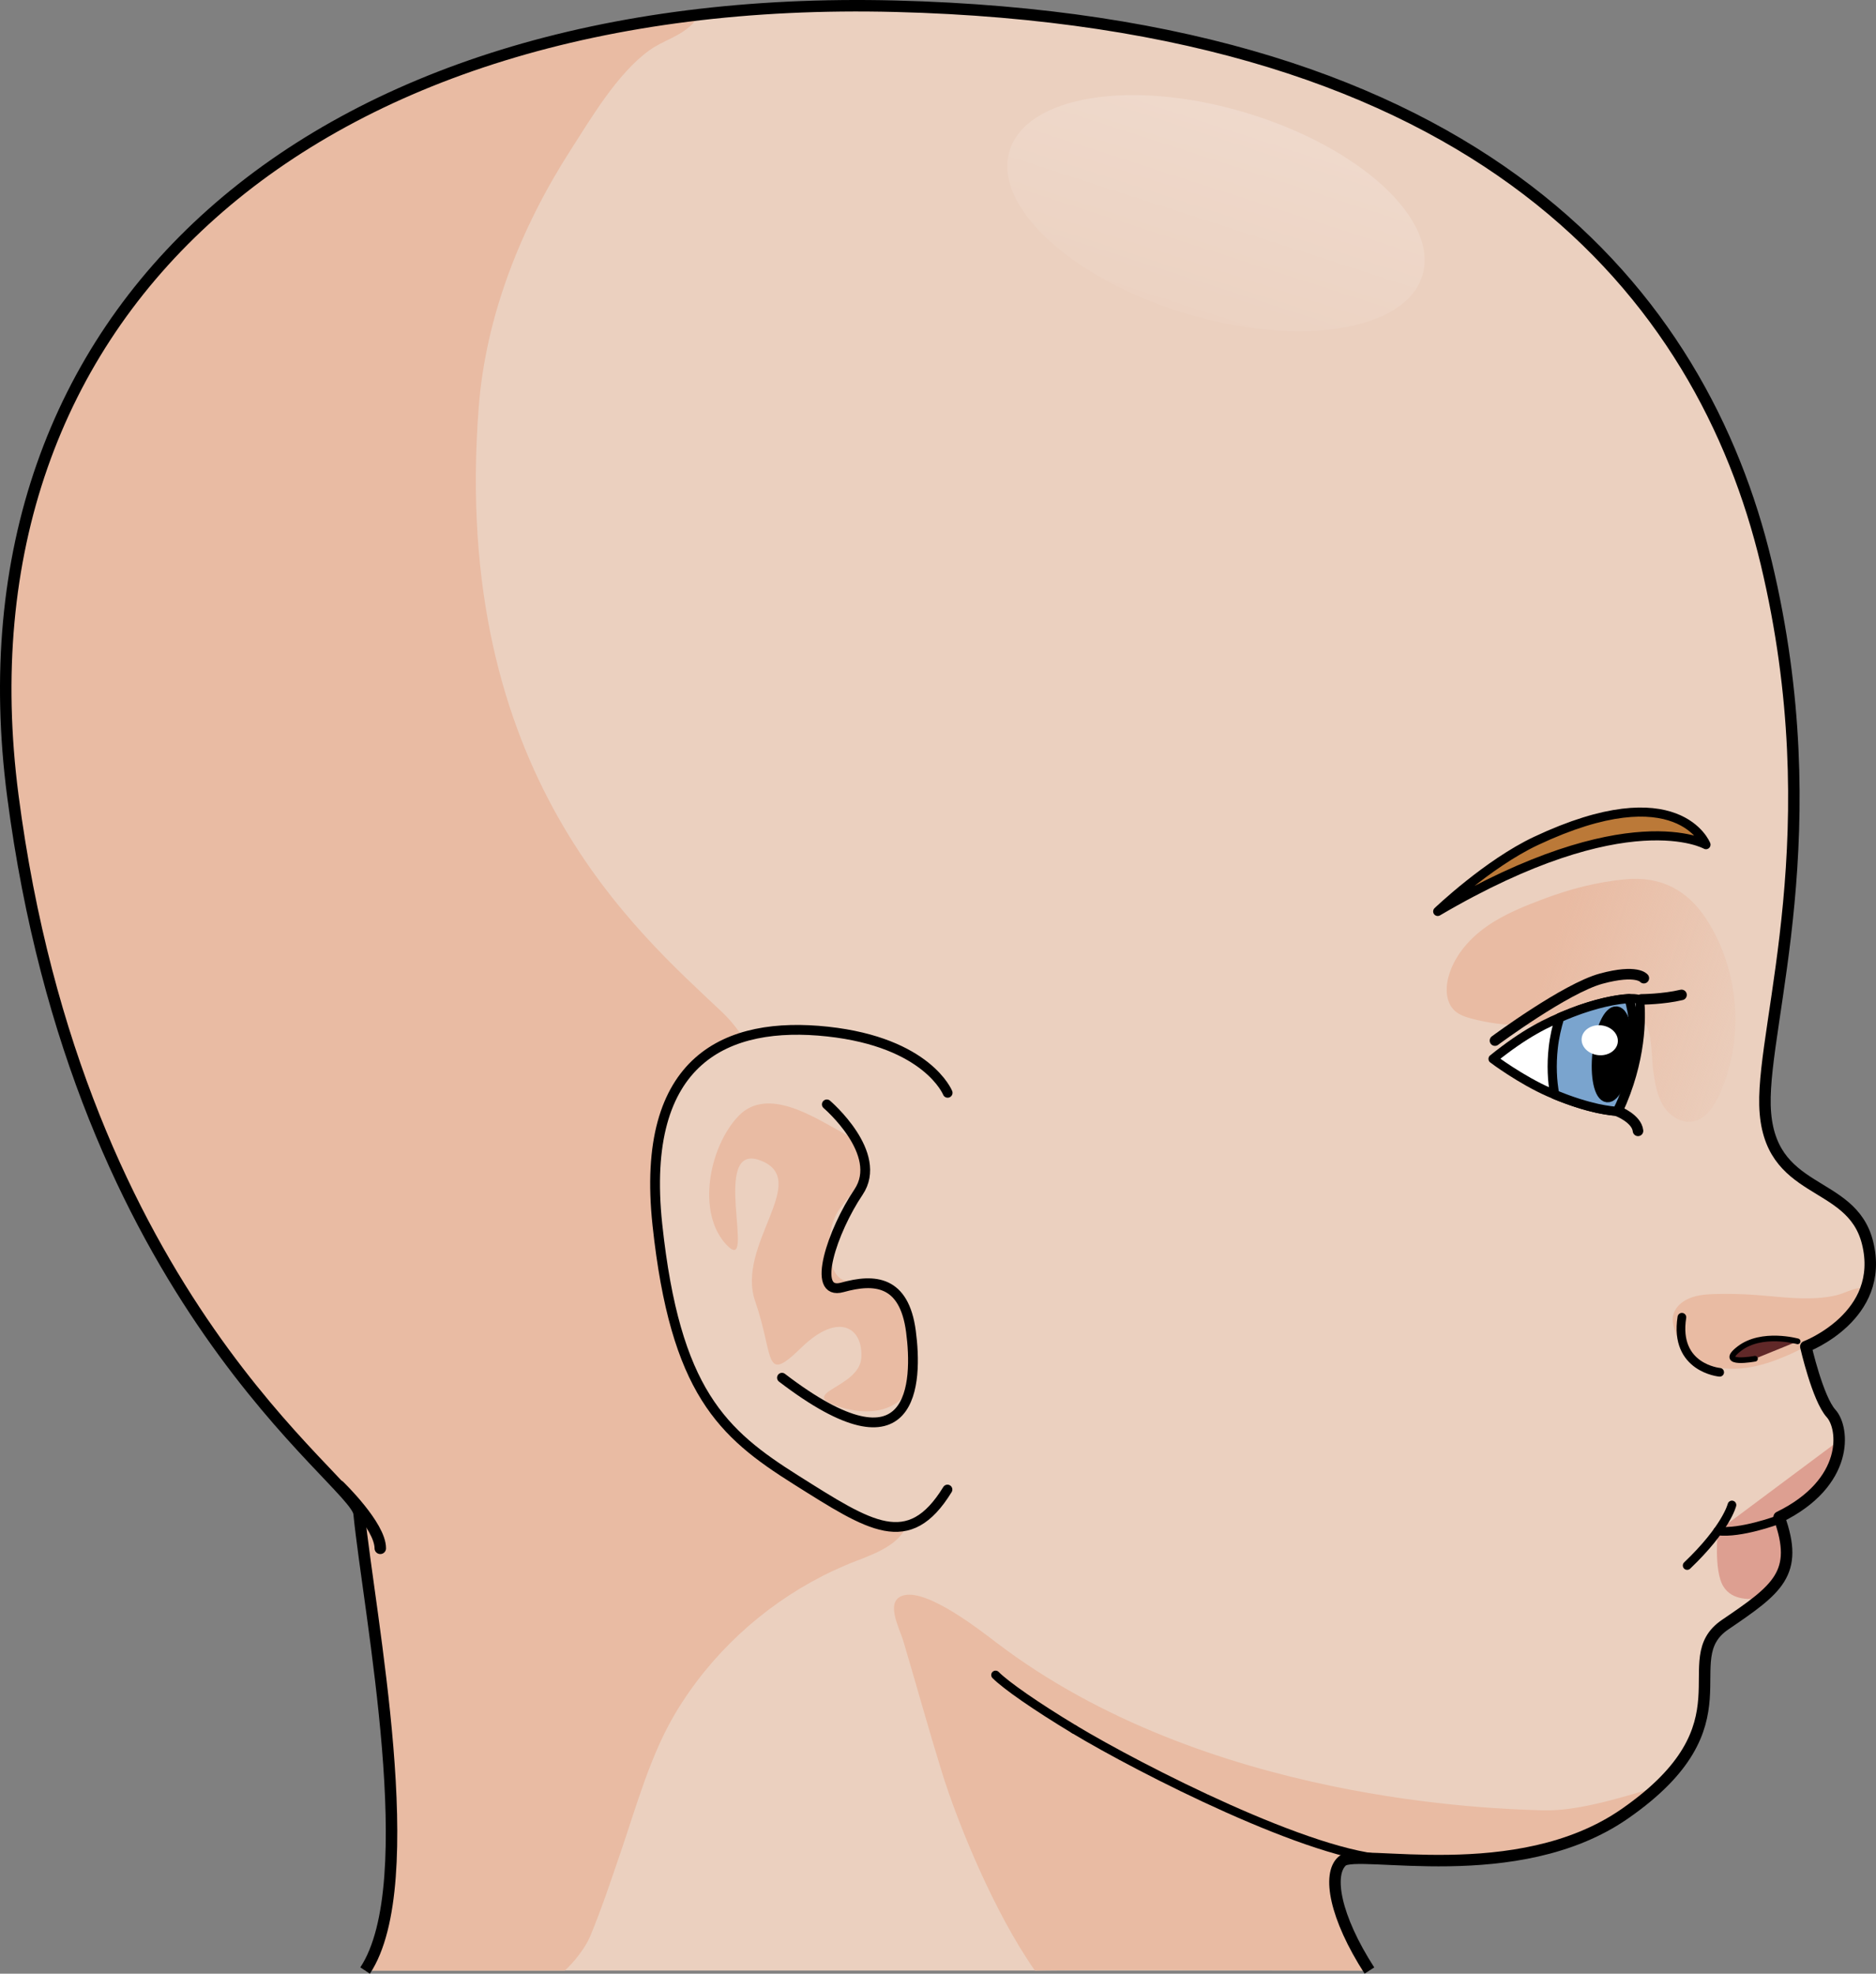 <?xml version="1.0" encoding="utf-8"?>
<!-- Generator: Adobe Illustrator 22.0.0, SVG Export Plug-In . SVG Version: 6.00 Build 0)  -->
<svg version="1.1" id="Layer_1" xmlns="http://www.w3.org/2000/svg" xmlns:xlink="http://www.w3.org/1999/xlink" x="0px" y="0px"
	 width="215.729px" height="226.915px" viewBox="0 0 215.729 226.915" enable-background="new 0 0 215.729 226.915"
	 xml:space="preserve">
<rect x="0" y="0" width="215.729" height="226.915" fill="#808080" stroke="none"/>
<g>
	<g>
		<g>
			<path fill="#EBD0BF" d="M41.984,226.55c6.657-10.04,0.488-40.814-0.692-52.547c-0.382-3.798-32.238-24.267-39.818-82.527
				C-5.773,35.762,35.94-0.978,102.963,0.716c67.578,1.709,92.808,33.287,100.151,64.029c7.344,30.742-0.405,52.73-0.153,62.309
				c0.278,10.578,9.921,8.331,11.793,15.811c2.115,8.45-7.093,11.95-7.093,11.95s1.361,5.986,2.902,7.688
				c1.541,1.702,2.103,7.973-5.975,11.921c2.349,6.474-0.218,8.284-6.21,12.363s3.357,11.382-11.525,21.73
				c-12.376,8.607-30.814,3.939-32.512,5.451c-1.698,1.512-0.849,6.392,3.133,12.582"/>
			<path fill="#E9BBA3" d="M41.984,226.55l22.962,0c1.038-0.927,2.363-2.597,2.921-3.937c1.306-3.135,2.377-6.376,3.478-9.586
				c1.87-5.452,3.455-11.354,6.47-16.316c0.717-1.18,1.495-2.323,2.327-3.424c4.691-6.203,11.133-11.081,18.399-13.86
				c2.474-0.947,5.465-2.128,5.884-4.744c0.236-1.473-0.479-2.909-1.099-4.266c-2.146-4.698-3.376-9.812-3.601-14.971
				c-0.177-4.059,0.253-8.209-0.834-12.124c-1.438-5.182-5.232-9.164-8.078-13.584c-2.939-4.564-3.724-9.532-7.809-13.406
				c-9.676-9.178-31.2-27.315-27.955-69.495c0.812-10.559,4.878-20.725,10.565-29.582c2.387-3.718,5.398-8.825,9.037-11.454
				c1.654-1.195,3.476-1.54,5.003-3.071c0.107-0.108,0.352-0.475,0.656-0.966c-2.511,0.308-5.38,1.221-7.884,1.183
				c-0.393-0.006-0.794-0.049-1.197-0.107C23.205,11.071-4.547,45.188,1.475,91.476c7.579,58.26,39.436,78.729,39.818,82.527
				C42.472,185.736,48.642,216.51,41.984,226.55z"/>
			<path fill="#DD9F91" d="M211.442,165.954l-0.266-0.113l-13.64,10.173c0,0-0.468,4.514,0.614,6.332
				c1.082,1.818,3.386,1.476,4.347,1.451c2.901-2.434,3.794-4.677,2.091-9.374C209.614,172.127,211.283,168.637,211.442,165.954z"/>
			<path fill="#E9BBA3" d="M154.34,213.968c1.698-1.512,20.136,3.155,32.512-5.451c1.211-0.842,2.246-1.662,3.158-2.463
				c0.131-0.22,0.281-0.427,0.456-0.597c-4.686,1.424-9.256,2.783-13.064,2.671c-5.312-0.156-38.736-0.915-62.857-19.307
				c-2.039-1.554-7.831-6.061-10.561-5.422c-2.341,0.548-0.565,3.718-0.076,5.367c1.467,4.947,2.842,9.92,4.364,14.851
				c1.884,6.101,6.071,16.28,10.734,22.934c4.875-0.128,38.468,0,38.468,0C153.49,220.36,152.642,215.481,154.34,213.968z"/>
			<path fill="#E9BBA3" d="M211.102,148.932c-1.016,0.236-2.062,0.323-3.103,0.338c-2.075,0.029-4.138-0.25-6.204-0.398
				c-1.499-0.107-3.004-0.138-4.506-0.1c-1.224,0.031-2.503,0.124-3.549,0.76c-1.033,0.628-1.615,1.616-1.309,2.825
				c0.271,1.069,0.746,2.561,1.59,3.303c0.246,0.216,0.523,0.393,0.804,0.56c2.957,1.757,6.463,1.272,9.576,0.075
				c4.1-1.576,7.787-3.974,9.463-8.221C212.904,148.194,212.058,148.71,211.102,148.932z"/>
			<path fill="none" stroke="#000000" stroke-width="1.32" stroke-linejoin="round" stroke-miterlimit="10" d="M41.984,226.55
				c6.657-10.04,0.488-40.814-0.692-52.547c-0.382-3.798-32.238-24.267-39.818-82.527C-5.773,35.762,35.94-0.978,102.963,0.716
				c67.578,1.709,92.808,33.287,100.151,64.029c7.344,30.742-0.405,52.73-0.153,62.309c0.278,10.578,9.921,8.331,11.793,15.811
				c2.115,8.45-7.093,11.95-7.093,11.95s1.361,5.986,2.902,7.688c1.541,1.702,2.103,7.973-5.975,11.921
				c2.349,6.474-0.218,8.284-6.21,12.363s3.357,11.382-11.525,21.73c-12.376,8.607-30.814,3.939-32.512,5.451
				c-1.698,1.512-0.849,6.392,3.133,12.582"/>
		</g>
		
			<linearGradient id="SVGID_1_" gradientUnits="userSpaceOnUse" x1="-232.875" y1="314.958" x2="-228.272" y2="346.642" gradientTransform="matrix(0.897 0.442 -0.442 0.897 491.61 -166.881)">
			<stop  offset="0" style="stop-color:#FFFFFF"/>
			<stop  offset="1" style="stop-color:#FFFFFF;stop-opacity:0"/>
		</linearGradient>
		<path opacity="0.2" fill="url(#SVGID_1_)" d="M163.569,31.655c-1.918,6.369-14.102,8.331-27.212,4.382
			s-22.184-12.313-20.266-18.682s14.102-8.331,27.212-4.382C156.413,16.922,165.487,25.286,163.569,31.655z"/>
		
			<linearGradient id="SVGID_2_" gradientUnits="userSpaceOnUse" x1="280.774" y1="93.505" x2="307.52" y2="103.246" gradientTransform="matrix(1 -0.026 0.026 1 -105.32 24.25)">
			<stop  offset="0" style="stop-color:#E9BBA3"/>
			<stop  offset="1" style="stop-color:#E9BBA3;stop-opacity:0"/>
		</linearGradient>
		<path fill="url(#SVGID_2_)" d="M166.363,113.879c0.018,0.883,0.279,1.734,0.918,2.322c0.53,0.487,1.241,0.719,1.936,0.905
			c3.622,0.967,7.484,1.02,11.132,0.152c1.611-0.383,3.2-0.946,4.855-1.001c1.262-0.042,3.314,0.303,4.044,1.509
			c0.777,1.284,0.649,3.9,0.873,5.412c0.2,1.35,0.415,2.74,1.12,3.908c0.705,1.168,2.032,2.072,3.38,1.857
			c1.494-0.238,2.463-1.684,3.091-3.06c2.925-6.401,2.35-14.277-1.473-20.185c-2.202-3.402-5.281-5.002-9.391-4.602
			c-3.151,0.307-6.199,1.076-9.163,2.185c-2.332,0.873-4.678,1.794-6.717,3.224s-3.772,3.433-4.411,5.84
			C166.426,112.837,166.352,113.364,166.363,113.879z"/>
		<g>
			<path fill="#EBD0BF" d="M108.973,125.639c0,0-2.305-5.795-13.808-7.041c-11.505-1.246-21.623,3.047-19.569,22.216
				c2.055,19.169,7.452,23.988,15.964,29.344c8.512,5.355,12.934,8.345,17.392,1.093"/>
			<path fill="#E9BBA3" d="M96.638,130.081c-2.866-1.517-8.393-5.28-11.737-1.755c-3.344,3.528-4.862,11.129-1.328,14.817
				c3.534,3.688-2.035-11.976,3.869-9.727c5.903,2.249-2.839,9.697-0.605,16.172c2.234,6.475,0.942,9.6,5.298,5.361
				c4.356-4.236,7.159-2.249,6.906,1.195c-0.253,3.444-7.459,3.979-2.604,5.569c4.856,1.59,9.275-0.244,8.778-6.075
				c-0.497-5.831-4.022-9.176-7.096-8.408c-3.074,0.768-3.582-5.406-1.592-8.209C98.516,136.222,102.216,133.026,96.638,130.081z"/>
			
				<path fill="none" stroke="#000000" stroke-width="1.125" stroke-linecap="round" stroke-linejoin="round" stroke-miterlimit="10" d="
				M108.973,125.639c0,0-2.305-5.795-13.808-7.041c-11.505-1.246-21.623,3.047-19.569,22.216
				c2.055,19.169,7.452,23.988,15.964,29.344c8.512,5.355,12.934,8.345,17.392,1.093"/>
			
				<path fill="none" stroke="#000000" stroke-width="1.125" stroke-linecap="round" stroke-linejoin="round" stroke-miterlimit="10" d="
				M95.081,126.969c0,0,6.628,5.657,3.644,10.079c-2.983,4.421-5.549,11.987-1.856,10.957c3.693-1.027,7.106-0.805,7.884,5.063
				c0.775,5.87,0.477,17.039-14.831,5.327"/>
		</g>
		
			<path fill="#602828" stroke="#000000" stroke-width="0.651" stroke-linecap="round" stroke-linejoin="round" stroke-miterlimit="10" d="
			M201.817,156.209c0,0-4.388,0.82-1.801-1.161c2.586-1.983,6.701-0.837,6.701-0.837"/>
		<path fill="none" stroke="#000000" stroke-linecap="round" stroke-linejoin="round" stroke-miterlimit="10" d="M197.751,157.769
			c0,0-5.264-0.474-4.343-6.326"/>
		<path fill="none" stroke="#000000" stroke-linecap="round" stroke-linejoin="round" stroke-miterlimit="10" d="M204.44,174.746
			c0,0-4.28,1.598-6.904,1.269"/>
		
			<path fill="#FFFFFF" stroke="#000000" stroke-width="1.036" stroke-linecap="round" stroke-linejoin="round" stroke-miterlimit="10" d="
			M188.569,115.051c0.168,1.885,0.25,6.862-2.489,12.723c0,0-0.857-0.015-2.378-0.341c-1.35-0.297-3.236-0.841-5.528-1.844
			c-3.278-1.438-6.468-3.827-6.492-3.85c3.651-2.927,6.099-4.165,9.037-5.312C184.996,114.758,188.519,114.522,188.569,115.051"/>
		
			<path fill="#7AA4CE" stroke="#000000" stroke-width="1.056" stroke-linecap="round" stroke-linejoin="round" stroke-miterlimit="10" d="
			M187.331,114.809c-1.399,0.061-3.845,0.538-6.614,1.619c-0.466,0.182-0.919,0.37-1.367,0.563c-0.327,1.075-0.598,2.226-0.736,3.48
			c-0.216,1.957-0.129,3.79,0.169,5.368c2.009,0.834,3.693,1.325,4.918,1.595c1.189,0.255,1.966,0.319,2.251,0.335
			c0.897-1.637,1.581-3.824,1.853-6.285C188.083,118.956,187.878,116.62,187.331,114.809z"/>
		<path stroke="#000000" stroke-width="1.169" stroke-miterlimit="10" d="M183.71,121.032c-0.3,2.726,0.193,5.011,1.103,5.112
			c0.909,0.1,1.889-2.023,2.189-4.749c0.3-2.723-0.193-5.009-1.103-5.109C184.99,116.185,184.011,118.309,183.71,121.032z"/>
		
			<ellipse transform="matrix(0.11 -0.994 0.994 0.11 44.908 289.216)" fill="#FFFFFF" cx="183.874" cy="119.544" rx="1.723" ry="2.089"/>
		
			<path fill="#BB7938" stroke="#000000" stroke-width="1.046" stroke-linecap="round" stroke-linejoin="round" stroke-miterlimit="10" d="
			M165.327,104.787c21.826-12.811,30.85-7.677,30.85-7.677s-3.174-8.137-19.55-0.428
			C171.055,99.305,165.327,104.787,165.327,104.787z"/>
		<path fill="none" stroke="#000000" stroke-linecap="round" stroke-linejoin="round" stroke-miterlimit="10" d="M123.524,198.821
			c-4.406-2.654-7.852-5.058-9.039-6.251"/>
		<path fill="none" stroke="#000000" stroke-linecap="round" stroke-linejoin="round" stroke-miterlimit="10" d="M123.524,198.821
			c7.487,4.51,27.53,14.768,36.379,14.935"/>
		
			<path fill="#FFFFFF" stroke="#000000" stroke-width="1.212" stroke-linecap="round" stroke-linejoin="round" stroke-miterlimit="10" d="
			M186.079,127.774c0,0,2.124,0.828,2.283,2.239"/>
		<path fill="none" stroke="#000000" stroke-linecap="round" stroke-linejoin="round" stroke-miterlimit="10" d="M199.163,173.026
			c0,0-0.643,2.664-5.149,6.959"/>
		
			<path fill="#FFFFFF" stroke="#000000" stroke-width="1.212" stroke-linecap="round" stroke-linejoin="round" stroke-miterlimit="10" d="
			M188.763,114.898c0,0,2.5-0.013,4.602-0.515"/>
		
			<path fill="none" stroke="#000000" stroke-width="1.212" stroke-linecap="round" stroke-linejoin="round" stroke-miterlimit="10" d="
			M171.912,119.637c0,0,8.124-6.021,12.231-7.129s4.889-0.05,4.889-0.05"/>
	</g>
	
		<path fill="none" stroke="#000000" stroke-width="1.32" stroke-linecap="round" stroke-linejoin="round" stroke-miterlimit="10" d="
		M39.012,170.84c0,0,4.726,4.565,4.719,7.167"/>
</g>
</svg>
